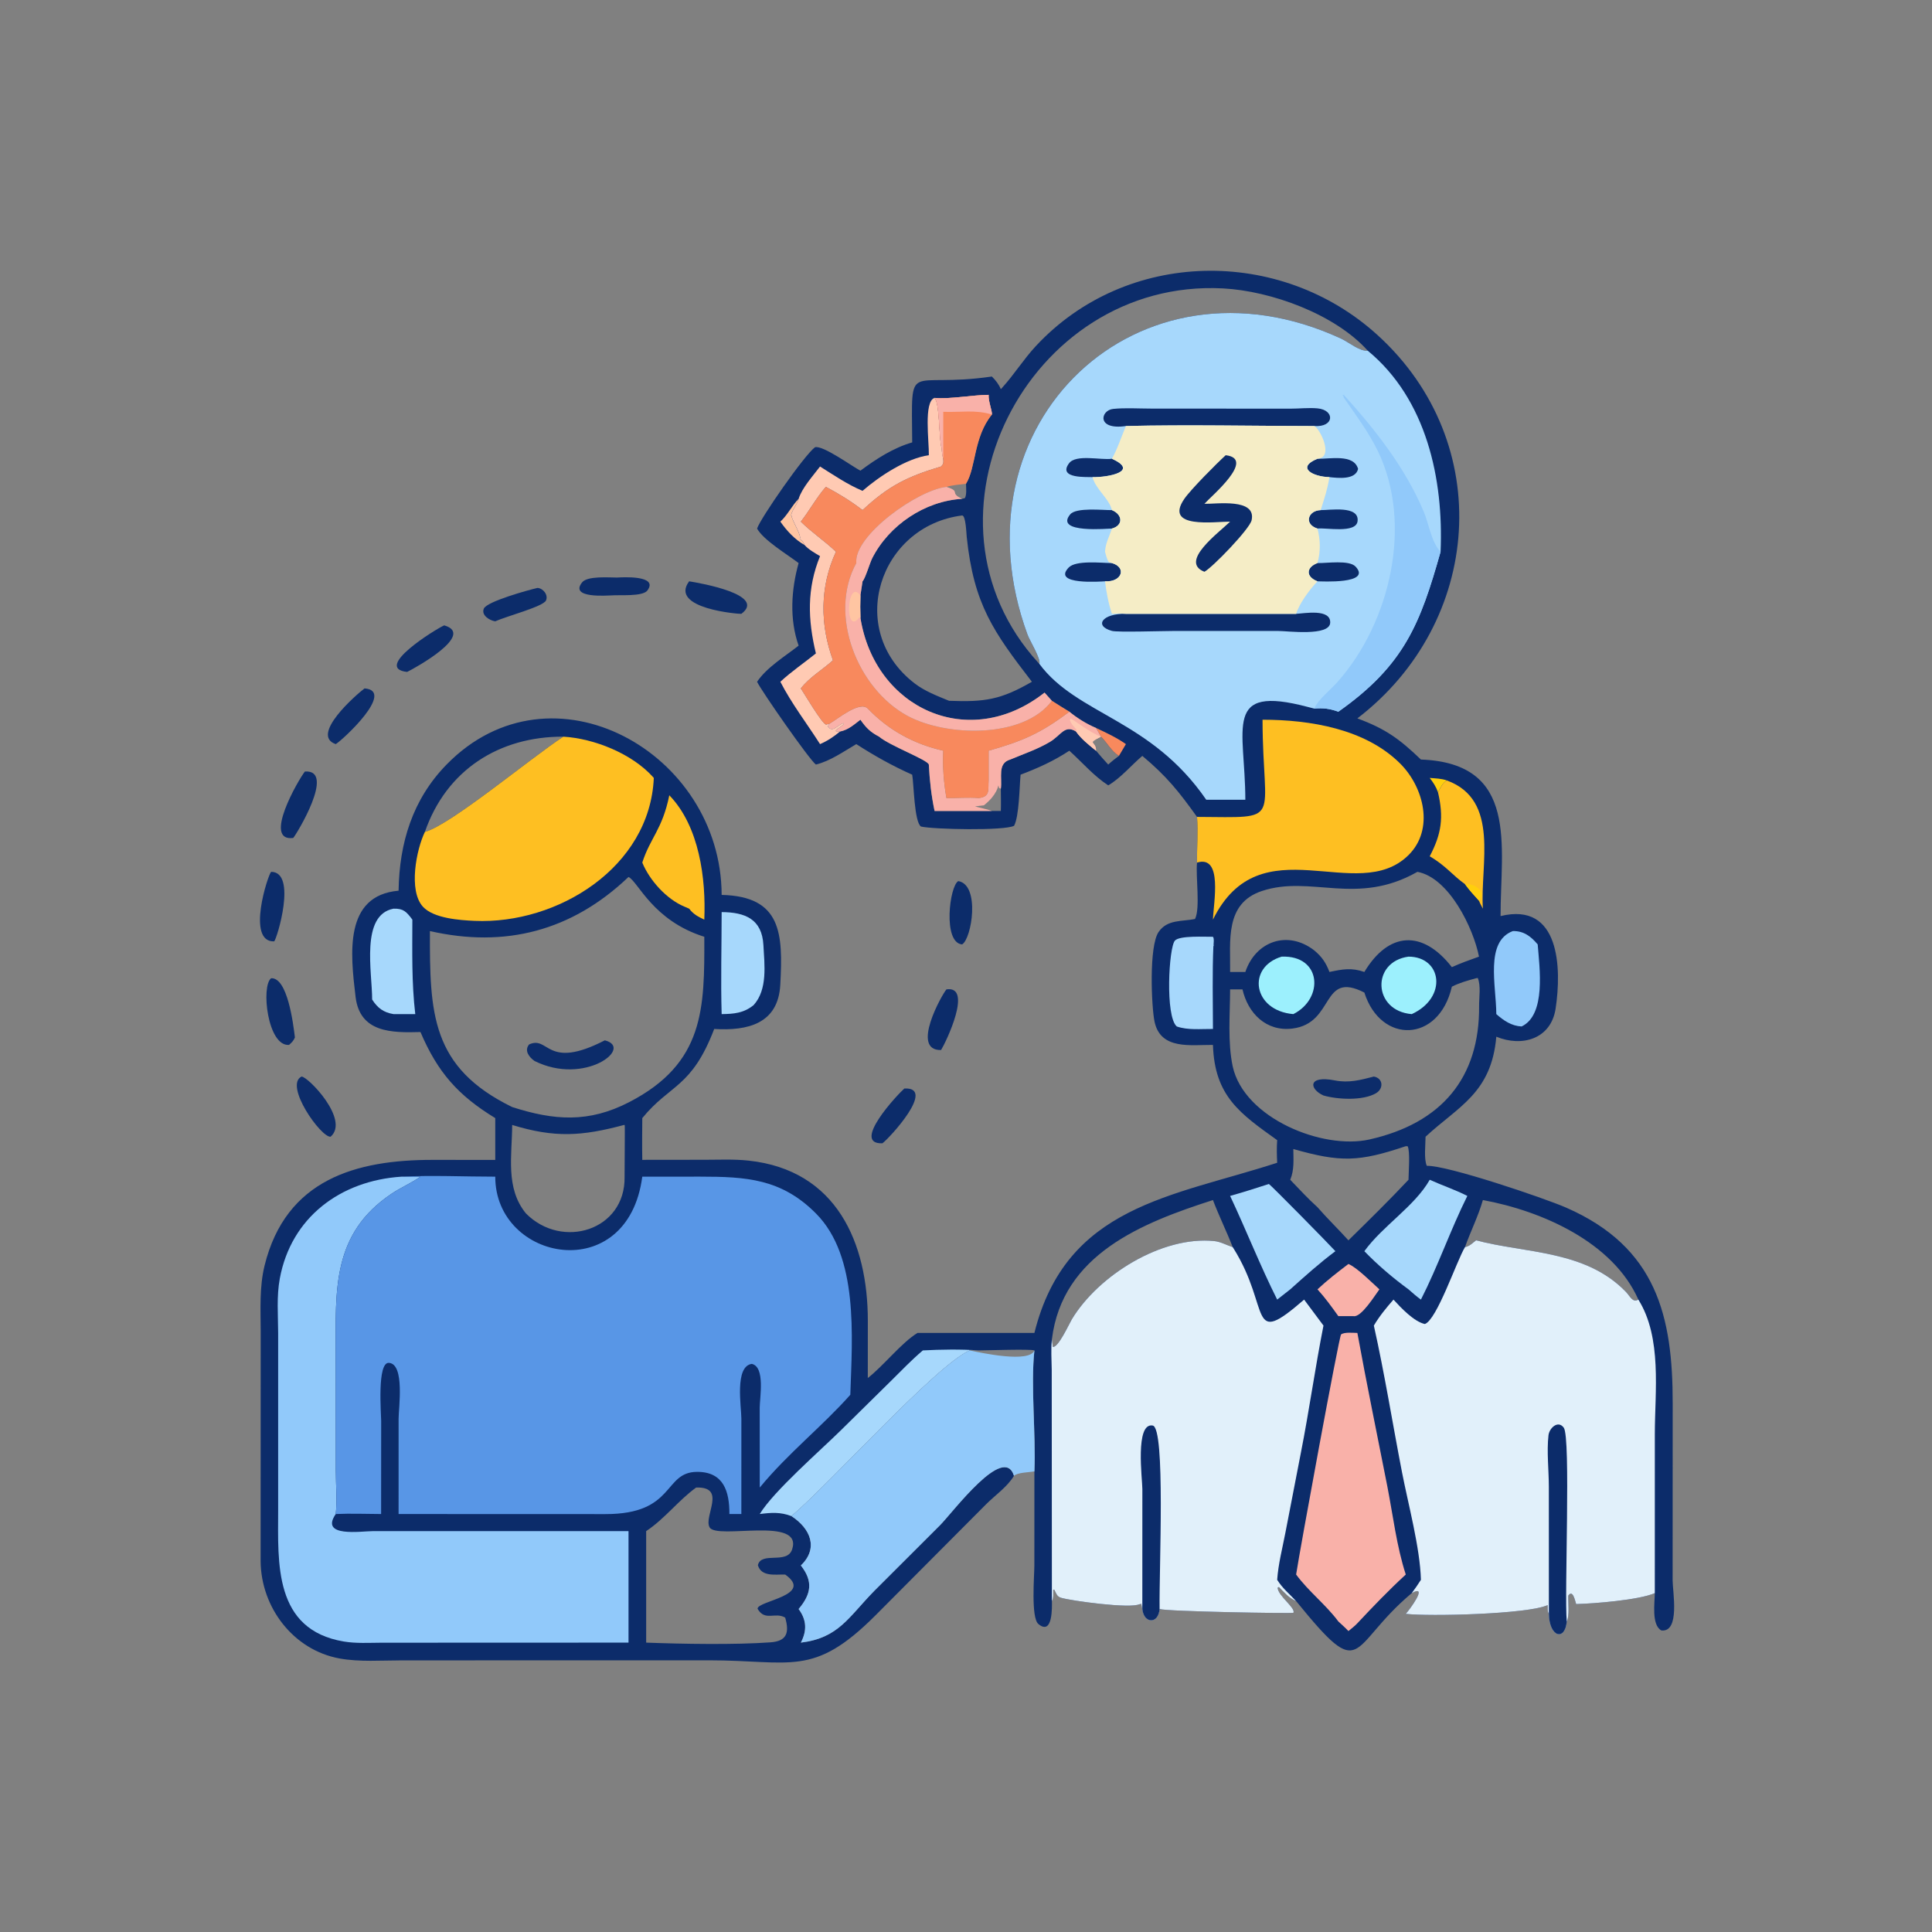<?xml version="1.0" encoding="utf-8" ?>
<svg xmlns="http://www.w3.org/2000/svg" xmlns:xlink="http://www.w3.org/1999/xlink" width="512" height="512">
	<rect width="100%" height="100%" fill="#808080" stroke="none"/>
	<path fill="#0C2C6A" d="M253.963 233.499C259.811 234.516 257.526 248.765 254.973 250.277C249.784 249.859 251.636 234.719 253.963 233.499Z"/>
	<path fill="#0C2C6A" d="M250.819 262.196C257.93 261.133 250.651 276.273 249.392 278.27C241.236 278.455 249.643 263.533 250.819 262.196Z"/>
	<path fill="#0C2C6A" d="M96.606 182.434C104.888 183.054 90.902 196.024 88.98 197.198C82.083 194.856 94.334 184.139 96.606 182.434Z"/>
	<path fill="#0C2C6A" d="M239.668 288.462C248.201 288.044 235.776 301.561 233.856 302.981C225.451 303.302 237.887 290.005 239.668 288.462Z"/>
	<path fill="#0C2C6A" d="M182.632 154.053C185.469 154.508 203.271 157.59 196.467 162.673C196.069 162.756 177.19 161.332 182.632 154.053Z"/>
	<path fill="#0C2C6A" d="M142.44 155.805C143.937 155.892 145.359 157.67 144.69 159.141C143.957 160.753 134.121 163.34 131.249 164.654C129.823 164.476 127.442 163.05 128.228 161.273C129.064 159.379 140.143 156.324 142.44 155.805Z"/>
	<path fill="#0C2C6A" d="M163.542 153.057C164.633 152.995 174.655 152.332 171.572 156.48C170.325 158.159 164.107 157.607 162.059 157.787C161.231 157.782 150.732 158.705 154.278 154.32C155.689 152.574 161.417 153.06 163.542 153.057Z"/>
	<path fill="#0C2C6A" d="M117.712 165.729C126.165 168.128 109.944 177.067 107.893 178.067C98.66 177.081 115.581 166.648 117.712 165.729Z"/>
	<path fill="#0C2C6A" d="M79.903 285.298C81.617 285.281 92.772 296.785 87.611 301.243C85.078 301.494 75.228 287.642 79.903 285.298Z"/>
	<path fill="#0C2C6A" d="M71.855 259.244C76.198 259.011 77.715 271.299 78.154 274.938C77.791 275.836 77.313 276.274 76.596 276.912C70.878 277.349 69.135 261.262 71.855 259.244Z"/>
	<path fill="#0C2C6A" d="M71.855 231.046C78.827 231.059 73.367 248.869 72.66 249.477C65.169 249.71 71.046 231.706 71.855 231.046Z"/>
	<path fill="#0C2C6A" d="M80.796 204.466C89.166 203.854 78.401 221.363 77.705 222.067C69.526 223.128 79.064 206.648 80.796 204.466Z"/>
	<path fill="#0C2C6A" d="M265.23 103.135L265.555 102.781C268.745 99.281 271.235 95.238 274.477 91.747C298.466 65.91 339.278 65.322 365.086 88.818C396.513 117.431 392.82 165 359.717 190.383C367.196 193.141 370.882 195.837 376.559 201.284C402.634 202.248 397.643 224.244 397.666 242.771C413.461 238.91 413.858 256.682 412.257 267.277C411.022 275.448 403.222 277.517 396.538 274.732C395.245 289.712 386.469 293.195 377.787 301.243C377.785 303.228 377.306 307.245 378.127 308.961C383.448 308.757 409.279 317.517 415.025 320.026C439.064 330.525 443.304 348.906 443.278 371.904L443.262 418.848C443.262 421.762 445.293 432.687 440.258 432.081C437.606 430.575 438.529 424.697 438.54 422.194C434.41 424.022 422.33 424.989 417.694 425.09C417.385 424.136 416.811 421.15 415.616 422.848C415.54 424.569 415.99 428.312 415.207 429.701C414.784 434.951 410.575 433.956 410.468 427.685C410.051 427.081 410.168 426.102 410.14 425.361C405.06 427.783 378.637 428.424 372.545 427.685C373.491 426.676 378.667 419.714 374.132 422.194L373.959 422.337C357.117 436.557 361.634 446.627 343.486 424.302C341.606 423.516 340.305 422.017 338.927 420.578L338.59 420.738C338.613 422.856 343.477 426.176 342.754 427.412C342.086 427.623 309.315 427.079 307.305 426.407C306.973 430.523 303.086 430.272 302.73 426.407C302.561 425.886 302.592 425.434 302.395 424.925L302.126 425.189L301.99 425.114C299.649 426.394 283.831 424.234 281.146 423.416C280.033 423.078 279.9 422.192 279.371 421.262L279.116 421.306C279.085 422.253 279.253 423.497 278.761 424.302C278.787 425.639 279.069 433.583 275.191 430.39C273.168 428.724 274.117 417.536 274.117 414.886L274.128 389.94C272.791 390.182 269.655 390.203 268.713 391.105C266.952 394.036 263.765 396.215 261.364 398.608L231.93 428.167C215.499 444.586 209.726 440.003 187.886 440L106.529 440.017C101.142 440.017 95.297 440.475 90.004 439.515C77.744 437.29 69.179 426.008 69.066 413.746L69.09 352.806C69.072 347.021 68.72 341.054 70.115 335.392C75.757 312.484 94.457 307.362 114.648 307.381L131.249 307.39L131.249 296.308C121.413 290.319 115.971 284.168 111.428 273.499C103.775 273.719 95.368 273.68 94.231 264.179C92.863 252.752 91.114 237.312 105.629 236.043C105.822 223.384 109.334 211.828 118.353 202.607C146.159 174.178 191.124 199.349 191.245 237.161C207.169 237.536 207.517 247.429 206.784 260.972C206.223 271.337 198.122 273.222 189.274 272.685C183.266 288.378 177.619 287.235 170.212 296.308C170.188 300.002 170.141 303.697 170.212 307.39C170.588 307.38 170.964 307.37 171.34 307.367L186.571 307.354C190.478 307.346 194.471 307.159 198.356 307.573C221.803 310.072 229.973 329.455 229.986 350.002L229.975 365.194C234.245 361.849 238.894 355.841 243.143 353.242L274.128 353.242C282.528 319.451 310.652 317.191 338.466 308.143C338.373 306.128 338.317 304.166 338.466 302.152C328.65 295.12 321.879 290.515 321.444 276.912C315.649 276.853 307.527 278.333 305.956 270.699C305.147 266.767 304.44 250.802 307.037 246.99C309.346 243.6 313.246 244.252 316.691 243.544C318.135 240.688 316.834 232.266 317.224 228.596C317.168 224.566 317.545 220.518 317.224 216.489C312.398 209.763 309.221 205.75 302.73 200.321C299.771 202.825 297.03 206.176 293.695 208.131C289.821 205.606 286.805 202.024 283.384 198.945C279.252 201.676 275.073 203.551 270.466 205.299C270.161 208.47 270.094 216.337 268.746 218.836C266.216 220.208 247.344 219.8 244.073 219.042C242.274 217.844 242.176 207.647 241.742 205.299C236.498 202.967 231.747 200.296 226.929 197.198C223.546 199.171 220.04 201.678 216.221 202.616C214.483 201.346 201.64 182.897 200.634 180.675C203.223 176.841 208.011 173.954 211.643 171.101C209.184 164.124 209.663 156.287 211.643 149.22C208.687 146.961 202.302 143.13 200.634 140.071C201.572 137.246 213.224 120.535 215.983 118.522C218.113 117.949 225.953 123.691 228.02 124.734C232.194 121.63 236.704 118.702 241.742 117.241C241.603 94.616 240.102 103.076 262.856 99.783C263.857 100.774 264.689 101.824 265.23 103.135ZM166.562 232.405C151.509 246.756 133.825 251.274 113.934 246.742C113.878 268.522 114.21 282.856 135.733 293.38C146.86 296.947 155.983 297.628 166.715 292.09C186.713 281.771 186.709 267.222 186.649 248.255C172.982 243.97 169.138 233.659 166.562 232.405ZM259.363 357.873L256.872 357.756L256.995 357.873C248.055 361.79 220.365 392.748 209.733 401.784C214.824 405.098 216.968 410.317 212.236 414.864C215.513 419.035 215.029 422.413 211.643 426.407C213.75 429.271 213.916 432.08 212.236 435.311C222.304 434.066 224.831 428.582 231.733 421.557L249.128 404.185C252.628 400.641 266.054 382.539 268.713 391.105C269.655 390.203 272.791 390.182 274.128 389.94C274.546 379.947 273.113 367.202 274.128 357.873C273.1 357.468 261.597 357.869 259.363 357.873ZM391.17 259.244C388.954 259.851 386.817 260.434 384.759 261.478C381.314 276.412 365.897 276.72 361.568 263.033C349.964 257.13 353.875 271.199 342.467 272.581C335.528 273.422 330.717 268.505 329.271 262.196L325.993 262.196C325.97 268.855 325.304 276.104 326.682 282.622C329.684 296.317 350.474 304.765 362.904 301.974C382.046 297.675 392.155 285.639 391.978 266.532C391.958 264.339 392.482 261.202 391.619 259.165L391.17 259.244ZM247.674 105.448C249.014 106.694 248.816 115.735 249.475 118.511L249.497 118.331C249.607 119.403 249.659 120.541 249.974 121.575C250.062 122.541 250.077 122.955 249.392 123.631C240.421 126.31 235.485 128.764 228.584 135.188C225.563 132.851 222.237 130.807 218.857 129.029C216.366 131.884 214.565 135.257 212.236 138.239C215.137 141.118 218.592 143.366 221.545 146.215C217.265 155.445 217.278 165.469 220.753 174.985C217.926 177.548 214.615 179.404 212.236 182.434C213.21 183.933 217.775 191.633 218.877 192.007L219.773 191.82C221.967 190.583 227.81 185.623 229.975 187.781C235.486 193.518 242.2 197.189 249.974 198.945C249.746 202.899 250.118 207.595 250.819 211.492C253.614 211.529 256.595 211.26 259.363 211.492C262.492 211.14 261.818 209.3 261.997 206.822L261.997 198.945C270.979 196.411 275.89 194.275 283.384 188.607C281.823 187.68 280.297 186.687 278.761 185.72L276.816 183.547C256.841 199.285 231.848 187.804 228.02 163.724C227.951 161.738 227.96 159.773 228.02 157.787L228.584 154.053C229.312 153.326 230.522 149.169 231.14 147.953C235.622 139.137 245.108 132.779 254.973 132.196L255.708 132C256.235 131.038 256.012 129.293 256.006 128.198C258.694 123.88 257.98 115.854 262.856 109.882C262.993 108.925 261.91 106.528 261.997 104.64C257.663 104.677 251.595 105.842 247.674 105.448ZM254.973 136.605C233.029 139.369 223.947 166.882 242.346 181.076C245.08 183.185 248.346 184.412 251.51 185.72C260.938 186.082 265.218 185.446 273.463 180.675C263.34 167.516 258.051 160.225 256.19 142.26C256.103 141.423 255.946 136.578 254.973 136.605ZM184.485 394.211C179.734 397.655 176.197 402.469 171.242 405.759L171.242 435.311C180.611 435.675 194.958 435.917 204.22 435.233C208.457 434.92 209.263 432.754 208.082 428.677C205.361 427.106 202.741 429.763 200.763 426.336C200.677 424.235 215.891 422.811 208.082 417.267C205.527 417.2 201.767 417.96 200.844 414.782C201.756 411.071 208.549 414.643 209.908 410.642C212.961 401.649 189.943 408.133 188.052 404.762C186.402 401.818 192.7 393.959 184.485 394.211ZM375.628 231.046C359.51 240.219 347.427 231.8 334.411 236.125C324.506 239.417 326.114 249.43 325.993 257.581L330.028 257.581C332.727 249.49 341.189 246.402 348.26 251.839C350.278 253.51 351.377 255.11 352.319 257.581C355.782 256.85 358.159 256.388 361.568 257.581C367.981 246.91 376.961 246.302 384.759 256.303C387.116 255.24 389.513 254.375 391.949 253.519C390.477 246.009 384.031 232.601 375.628 231.046ZM275.432 175.927C275.917 174.647 272.894 169.786 272.32 168.224C251.72 112.156 301.713 64.871 355.433 89.752C357.344 90.637 360.373 93.168 362.474 92.944C353.81 83.262 336.851 77.102 324.124 76.432C272.221 73.701 240.121 137.409 275.218 175.697L275.432 175.927ZM165.376 298.125C154.168 301.124 146.997 301.578 135.733 298.125C135.701 306.245 133.88 314.843 139.375 321.568C148.96 331.257 165.75 326.066 165.519 311.91C165.5 310.775 165.64 298.373 165.554 298.15L165.376 298.125ZM372.545 303.752C360.15 307.925 355.292 308.076 342.743 304.503C342.767 307.325 343.033 309.978 341.928 312.653C344.287 315.103 346.615 317.652 349.146 319.923C351.779 322.951 354.664 325.726 357.348 328.701C362.73 323.426 368.102 318.142 373.268 312.653C373.281 310.875 373.744 305.099 373.042 303.768L372.545 303.752ZM278.761 354.95L279.01 356.948C280.456 357.196 283.389 350.721 284.039 349.643C291.101 337.922 307.963 327.475 321.786 328.894C323.477 329.068 325.073 329.979 326.682 330.5C325.052 326.292 323.036 322.241 321.444 318.027C302.702 324.052 281.529 332.364 278.761 354.95ZM219.773 191.82L219.392 192.502C220.631 194.356 222.01 192.007 223.573 191.63L223.617 191.91C222.818 192.795 219.971 194.046 222.609 193.862C224.811 193.426 226.288 192.055 228.02 190.731C229.516 192.879 230.646 194.005 232.972 195.222C235.836 197.658 245.804 201.332 246.151 202.616C246.36 206.793 246.809 210.813 247.674 214.913L262.856 214.913L265.23 214.913C265.305 212.958 265.242 210.986 265.23 209.029C265.661 206.116 264.224 202.292 267.729 201.284C271.227 199.815 274.94 198.571 278.21 196.629C281.241 194.828 282.113 191.981 285.166 193.862C286.584 195.869 288.572 197.407 290.461 198.945C290.514 196.284 287.759 197.236 291.774 195.222L291.774 195.222L290.461 192.915C287.94 191.853 285.499 190.334 283.384 188.607C275.89 194.275 270.979 196.411 261.997 198.945L261.997 206.822C261.818 209.3 262.492 211.14 259.363 211.492C256.595 211.26 253.614 211.529 250.819 211.492C250.118 207.595 249.746 202.899 249.974 198.945C242.2 197.189 235.486 193.518 229.975 187.781C227.81 185.623 221.967 190.583 219.773 191.82ZM392.979 318.027C391.768 322.281 389.714 326.319 388.235 330.5C389.444 330.269 390.221 329.431 391.17 328.701C404.351 332.186 420.292 331.272 430.965 342.446C431.958 343.486 432.658 345.307 434.182 344.409C427.459 329.212 408.676 320.913 392.979 318.027ZM112.601 220.46C119.34 218.668 140.51 200.963 149.287 195.222C132.309 195.16 118.292 204.036 112.601 220.46ZM291.774 195.222C287.759 197.236 290.514 196.284 290.461 198.945C291.493 200.21 292.596 201.409 293.695 202.616C294.595 201.779 295.542 201.052 296.527 200.321C294.542 199.118 293.409 196.847 291.774 195.222Z"/>
	<path fill="#FFCF0C" d="M378.892 206.16C380.404 206.288 381.981 206.309 383.418 206.822C382.185 207.605 381.831 208.695 381.076 209.937C380.56 208.486 379.817 207.364 378.892 206.16Z"/>
	<path fill="#FFC5A2" d="M211.643 132.196C211.233 133.805 210.025 134.894 209.621 136.58L209.733 136.605C210.038 138.353 212.572 141.964 211.928 142.9C212.615 143.214 212.934 143.761 213.222 144.444C210.617 142.962 208.496 140.668 206.802 138.239C208.696 136.519 209.822 134.043 211.643 132.196Z"/>
	<path fill="#F8895D" d="M290.461 192.915C293.18 194.187 295.918 195.463 298.38 197.198L296.527 200.321C294.542 199.118 293.409 196.847 291.774 195.222L291.774 195.222L290.461 192.915Z"/>
	<path fill="#F9B1A9" d="M357.348 334.967C359.602 335.883 363.645 339.981 365.555 341.692C364.379 343.259 360.742 349.178 358.71 348.794L354.676 348.794C352.915 346.34 351.188 343.926 349.146 341.692C351.735 339.269 354.521 337.1 357.348 334.967Z"/>
	<path fill="#9CF0FD" d="M373.268 253.519C382.118 253.532 383.698 264.353 374.132 268.75C363.789 267.907 363.357 254.862 373.268 253.519Z"/>
	<path fill="#9CF0FD" d="M339.656 253.519C350.238 253.112 350.933 264.629 342.743 268.75C332.017 267.833 330.33 256.313 339.656 253.519Z"/>
	<path fill="#91C9FA" d="M400.92 246.742C403.807 246.686 405.685 248.136 407.504 250.277C407.996 256.497 409.762 268.928 403.242 272.025C400.557 271.89 398.49 270.467 396.538 268.75C396.508 261.161 393.494 249.532 400.92 246.742Z"/>
	<path fill="#A7D8FC" d="M321.444 248.255C321.821 248.665 321.602 250.194 321.582 250.809L321.711 250.397L321.567 250.523C321.241 257.881 321.442 265.316 321.444 272.685C318.338 272.65 314.821 273.064 311.86 272.025C308.751 269.372 309.735 251.029 311.372 249.262C312.664 247.868 319.476 248.297 321.444 248.255Z"/>
	<path fill="#A7D8FC" d="M191.245 241.715C197.487 241.753 201.942 243.575 202.313 250.478C202.591 255.665 203.467 262.211 199.722 266.358C197.104 268.496 194.476 268.707 191.245 268.75C190.984 259.768 191.24 250.706 191.245 241.715Z"/>
	<path fill="#FEBF22" d="M383.418 206.822C397.615 212.015 392.207 229.091 392.979 240.806C392.637 240.128 392.2 239.408 391.949 238.696C390.661 237.27 389.358 235.867 388.235 234.304C385 232.036 383.193 229.428 378.892 226.931C382.046 220.935 382.627 216.555 381.076 209.937C381.831 208.695 382.185 207.605 383.418 206.822Z"/>
	<path fill="#FFCF0C" d="M388.235 234.304C390.641 233.989 394.128 236.285 391.949 238.696C390.661 237.27 389.358 235.867 388.235 234.304Z"/>
	<path fill="#A7D8FC" d="M104.29 240.806C106.922 240.745 107.692 241.592 109.281 243.713C109.267 252.088 109.07 260.418 110.05 268.75L104.29 268.75C101.625 268.301 100.093 267.164 98.622 264.894C98.63 257.604 95.481 242.484 104.29 240.806Z"/>
	<path fill="#FEBF22" d="M177.372 210.756C185.353 218.987 187.107 232.898 186.649 243.713C184.98 242.923 183.766 242.295 182.632 240.806L181.711 240.406L181.31 240.239C176.587 238.241 172.139 233.286 170.212 228.596C172.321 222.014 175.544 219.801 177.372 210.756Z"/>
	<path fill="#F9B1A9" d="M219.773 191.82C221.967 190.583 227.81 185.623 229.975 187.781C235.486 193.518 242.2 197.189 249.974 198.945C249.746 202.899 250.118 207.595 250.819 211.492C253.614 211.529 256.595 211.26 259.363 211.492C262.492 211.14 261.818 209.3 261.997 206.822L261.997 198.945C270.979 196.411 275.89 194.275 283.384 188.607C285.499 190.334 287.94 191.853 290.461 192.915L291.774 195.222L291.774 195.222C287.759 197.236 290.514 196.284 290.461 198.945C288.572 197.407 286.584 195.869 285.166 193.862C282.113 191.981 281.241 194.828 278.21 196.629C274.94 198.571 271.227 199.815 267.729 201.284C264.224 202.292 265.661 206.116 265.23 209.029C265.242 210.986 265.305 212.958 265.23 214.913L262.856 214.913L247.674 214.913C246.809 210.813 246.36 206.793 246.151 202.616C245.804 201.332 235.836 197.658 232.972 195.222C230.646 194.005 229.516 192.879 228.02 190.731C226.288 192.055 224.811 193.426 222.609 193.862C219.971 194.046 222.818 192.795 223.617 191.91L223.573 191.63C222.01 192.007 220.631 194.356 219.392 192.502L219.773 191.82ZM260.737 213.425L258.383 213.695C259.832 214.144 261.461 214.367 262.856 214.913L265.23 214.913C265.305 212.958 265.242 210.986 265.23 209.029L264.755 208.81C263.361 203.706 267.256 208.124 260.952 213.252L260.737 213.425Z"/>
	<path fill="#FFCAB3" d="M285.166 193.862L285.258 193.309C284.588 192.565 283.789 191.791 283.532 190.799L283.718 190.453C284.174 190.457 289.169 194.384 291.774 195.222L291.774 195.222C287.759 197.236 290.514 196.284 290.461 198.945C288.572 197.407 286.584 195.869 285.166 193.862Z"/>
	<path fill="#A7D8FC" d="M336.259 313.772C336.74 313.983 352.082 329.583 353.896 331.58C349.72 334.687 345.803 338.22 341.928 341.692L338.466 344.409C333.963 335.454 330.27 326.011 325.993 316.931C329.444 315.966 332.849 314.872 336.259 313.772Z"/>
	<path fill="#A7D8FC" d="M378.892 312.653C382.192 314.147 385.623 315.285 388.859 316.931C384.385 325.912 381.109 335.495 376.559 344.409C375.399 343.581 374.341 342.628 373.268 341.692C369.172 338.701 365.092 335.229 361.568 331.58C366.396 324.886 374.919 319.663 378.892 312.653Z"/>
	<path fill="#A7D8FC" d="M244.56 357.873C249.309 357.62 254.626 357.537 259.363 357.873L256.872 357.756L256.995 357.873C248.055 361.79 220.365 392.748 209.733 401.784C206.791 400.666 204.384 400.851 201.342 401.233C204.973 395.207 217.532 384.286 222.871 379.011L236.065 366.01C238.85 363.266 241.575 360.4 244.56 357.873Z"/>
	<path fill="#FFCAB3" d="M246.151 120.639C246.248 117.156 244.716 106.368 247.674 105.448C249.014 106.694 248.816 115.735 249.475 118.511L249.497 118.331C249.607 119.403 249.659 120.541 249.974 121.575C250.062 122.541 250.077 122.955 249.392 123.631C240.421 126.31 235.485 128.764 228.584 135.188C225.563 132.851 222.237 130.807 218.857 129.029C216.366 131.884 214.565 135.257 212.236 138.239C215.137 141.118 218.592 143.366 221.545 146.215C217.265 155.445 217.278 165.469 220.753 174.985C217.926 177.548 214.615 179.404 212.236 182.434C213.21 183.933 217.775 191.633 218.877 192.007L219.773 191.82L219.392 192.502C220.631 194.356 222.01 192.007 223.573 191.63L223.617 191.91C222.818 192.795 219.971 194.046 222.609 193.862C220.908 195.264 219.349 196.318 217.319 197.198C213.826 191.72 209.77 186.458 206.802 180.675C209.708 177.964 213.121 175.666 216.221 173.161C214.072 164.215 213.791 156.025 217.319 147.386C215.941 146.545 214.299 145.655 213.222 144.444C212.934 143.761 212.615 143.214 211.928 142.9C212.572 141.964 210.038 138.353 209.733 136.605L209.621 136.58C210.025 134.894 211.233 133.805 211.643 132.196C212.53 129.312 215.485 126.063 217.319 123.631C220.951 125.901 224.619 128.429 228.584 130.077C233.031 126.217 240.241 121.454 246.151 120.639Z"/>
	<path fill="#F9B1A9" d="M343.486 417.267C344.429 410.996 354.88 354.042 355.397 353.644C356.282 352.963 358.612 353.229 359.717 353.242C362.179 366.798 364.992 380.297 367.641 393.818C369.158 401.559 370.109 409.76 372.545 417.267C368.087 421.356 363.852 425.77 359.717 430.183C359.02 430.943 358.138 431.587 357.348 432.25C356.516 431.352 355.57 430.538 354.676 429.701C351.337 425.218 346.803 421.776 343.486 417.267Z"/>
	<path fill="#FEBF22" d="M334.585 190.731C347.135 190.741 361.879 193.125 371.123 202.413C377.332 208.652 380.165 219.783 373.274 226.606C359.653 240.093 334.042 218.16 321.444 243.713C321.583 239.252 324.127 226.491 317.224 228.596C317.168 224.566 317.545 220.518 317.224 216.489C340.444 216.615 334.656 218.397 334.585 190.731Z"/>
	<path fill="#F8895D" d="M247.674 105.448C251.595 105.842 257.663 104.677 261.997 104.64C261.91 106.528 262.993 108.925 262.856 109.882C257.98 115.854 258.694 123.88 256.006 128.198C256.012 129.293 256.235 131.038 255.708 132L254.973 132.196C245.108 132.779 235.622 139.137 231.14 147.953C230.522 149.169 229.312 153.326 228.584 154.053L228.02 157.787C227.96 159.773 227.951 161.738 228.02 163.724C231.848 187.804 256.841 199.285 276.816 183.547L278.761 185.72C280.297 186.687 281.823 187.68 283.384 188.607C275.89 194.275 270.979 196.411 261.997 198.945L261.997 206.822C261.818 209.3 262.492 211.14 259.363 211.492C256.595 211.26 253.614 211.529 250.819 211.492C250.118 207.595 249.746 202.899 249.974 198.945C242.2 197.189 235.486 193.518 229.975 187.781C227.81 185.623 221.967 190.583 219.773 191.82L218.877 192.007C217.775 191.633 213.21 183.933 212.236 182.434C214.615 179.404 217.926 177.548 220.753 174.985C217.278 165.469 217.265 155.445 221.545 146.215C218.592 143.366 215.137 141.118 212.236 138.239C214.565 135.257 216.366 131.884 218.857 129.029C222.237 130.807 225.563 132.851 228.584 135.188C235.485 128.764 240.421 126.31 249.392 123.631C250.077 122.955 250.062 122.541 249.974 121.575C249.659 120.541 249.607 119.403 249.497 118.331L249.475 118.511C248.816 115.735 249.014 106.694 247.674 105.448ZM250.819 129.029C243.197 129.83 226.194 141.934 226.929 149.22C219.397 162.976 227.278 182.552 240.49 189.699C250.755 195.251 271.198 195.82 278.761 185.72L276.816 183.547C256.841 199.285 231.848 187.804 228.02 163.724C227.951 161.738 227.96 159.773 228.02 157.787L228.584 154.053C229.312 153.326 230.522 149.169 231.14 147.953C235.622 139.137 245.108 132.779 254.973 132.196L255.708 132C256.235 131.038 256.012 129.293 256.006 128.198C254.305 128.424 252.459 128.537 250.819 129.029Z"/>
	<path fill="#F9B1A9" d="M247.674 105.448C251.595 105.842 257.663 104.677 261.997 104.64C261.91 106.528 262.993 108.925 262.856 109.882C258.68 108.489 254.289 109.334 249.974 109.133L249.974 121.575C249.659 120.541 249.607 119.403 249.497 118.331L249.475 118.511C248.816 115.735 249.014 106.694 247.674 105.448Z"/>
	<path fill="#F9B1A9" d="M250.819 129.029C252.459 128.537 254.305 128.424 256.006 128.198C256.012 129.293 256.235 131.038 255.708 132L254.973 132.196C245.108 132.779 235.622 139.137 231.14 147.953C230.522 149.169 229.312 153.326 228.584 154.053L228.02 157.787C227.96 159.773 227.951 161.738 228.02 163.724C231.848 187.804 256.841 199.285 276.816 183.547L278.761 185.72C271.198 195.82 250.755 195.251 240.49 189.699C227.278 182.552 219.397 162.976 226.929 149.22C226.194 141.934 243.197 129.83 250.819 129.029ZM250.819 129.029C254.835 130.289 251.392 130.536 254.973 132.196L255.708 132C256.235 131.038 256.012 129.293 256.006 128.198C254.305 128.424 252.459 128.537 250.819 129.029Z"/>
	<path fill="#FFC5A2" d="M228.02 163.724L227.686 163.659C223.773 168.823 224.373 152.969 228.02 157.787C227.96 159.773 227.951 161.738 228.02 163.724Z"/>
	<path fill="#0C2C6A" d="M364.085 285.298C366.573 285.74 366.734 288.515 364.624 289.735C361.154 291.744 354.471 291.395 350.735 290.315C346.967 288.632 346.442 284.884 353.781 286.327C357.468 287.052 360.56 286.211 364.085 285.298Z"/>
	<path fill="#FEBF22" d="M149.287 195.222C157.49 195.71 167.489 199.733 173.061 205.925L173.268 206.16C172.23 229.845 147.773 245.007 125.76 244.038C121.835 243.865 114.905 243.381 112.081 240.29C108.161 236 110.358 225.067 112.601 220.46C119.34 218.668 140.51 200.963 149.287 195.222Z"/>
	<path fill="#91C9FA" d="M259.363 357.873C261.597 357.869 273.1 357.468 274.128 357.873C273.113 367.202 274.546 379.947 274.128 389.94C272.791 390.182 269.655 390.203 268.713 391.105C266.054 382.539 252.628 400.641 249.128 404.185L231.733 421.557C224.831 428.582 222.304 434.066 212.236 435.311C213.916 432.08 213.75 429.271 211.643 426.407C215.029 422.413 215.513 419.035 212.236 414.864C216.968 410.317 214.824 405.098 209.733 401.784C220.365 392.748 248.055 361.79 256.995 357.873L256.872 357.756L259.363 357.873ZM259.363 357.873L256.872 357.756L256.995 357.873C260.17 358.558 272.84 361.274 274.128 357.873C273.1 357.468 261.597 357.869 259.363 357.873Z"/>
	<path fill="#0C2C6A" d="M160.281 275.7C168.073 277.654 154.934 287.815 141.644 281.163C140.194 280.14 138.881 278.421 140.215 276.789C145.525 274.34 144.737 283.722 160.281 275.7Z"/>
	<path fill="#91C9FA" d="M166.562 435.311L101.123 435.335C97.828 435.351 94.388 435.567 91.128 435.021C72.484 431.903 73.699 414.15 73.714 400.314L73.714 353.248C73.692 348.47 73.275 343.572 74.146 338.848C77.142 322.595 90.243 312.883 106.396 311.829C108.077 311.871 109.747 311.871 111.428 311.829C109.021 313.529 106.277 314.67 103.83 316.306C87.897 326.957 88.964 341.906 88.97 358.654L88.992 389.64C88.996 393.407 89.388 397.516 88.98 401.233C84.632 407.524 95.761 405.768 98.772 405.767L166.562 405.759L166.562 435.311Z"/>
	<path fill="#E1F0FA" d="M278.761 354.95L279.01 356.948C280.456 357.196 283.389 350.721 284.039 349.643C291.101 337.922 307.963 327.475 321.786 328.894C323.477 329.068 325.073 329.979 326.682 330.5L326.87 330.795C336.97 346.887 330.523 357.485 345.604 344.409L350.735 351.293C348.518 362.495 346.954 373.818 344.742 385.021L340.647 406.167C339.849 410.304 338.759 414.458 338.466 418.667C339.911 420.964 341.675 422.359 343.486 424.302C341.606 423.516 340.305 422.017 338.927 420.578L338.59 420.738C338.613 422.856 343.477 426.176 342.754 427.412C342.086 427.623 309.315 427.079 307.305 426.407C306.973 430.523 303.086 430.272 302.73 426.407C302.561 425.886 302.592 425.434 302.395 424.925L302.126 425.189L301.99 425.114C299.649 426.394 283.831 424.234 281.146 423.416C280.033 423.078 279.9 422.192 279.371 421.262L279.116 421.306C279.085 422.253 279.253 423.497 278.761 424.302L278.719 363.042C278.69 360.387 278.473 357.586 278.761 354.95Z"/>
	<path fill="#0C2C6A" d="M302.73 426.407L302.738 394.605C302.738 392.033 300.745 376.926 305.484 377.781C308.906 378.399 307.15 415.872 307.305 426.407C306.973 430.523 303.086 430.272 302.73 426.407Z"/>
	<path fill="#E1F0FA" d="M391.17 328.701C404.351 332.186 420.292 331.272 430.965 342.446C431.958 343.486 432.658 345.307 434.182 344.409C440.509 354.497 438.556 368.757 438.545 380.036L438.54 422.194C434.41 424.022 422.33 424.989 417.694 425.09C417.385 424.136 416.811 421.15 415.616 422.848C415.54 424.569 415.99 428.312 415.207 429.701C414.784 434.951 410.575 433.956 410.468 427.685C410.051 427.081 410.168 426.102 410.14 425.361C405.06 427.783 378.637 428.424 372.545 427.685C373.491 426.676 378.667 419.714 374.132 422.194C375.002 421.052 375.782 419.873 376.559 418.667C376.327 410.158 373.193 398.658 371.548 390.171C369.038 377.225 366.958 364.162 364.085 351.293C365.575 348.772 367.367 346.609 369.284 344.409C371.229 346.532 374.699 350.249 377.597 350.878C380.805 349.76 386.017 334.182 388.235 330.5C389.444 330.269 390.221 329.431 391.17 328.701Z"/>
	<path fill="#0C2C6A" d="M410.468 427.685L410.459 393.973C410.454 389.622 409.872 384.658 410.365 380.367C410.589 378.424 412.899 376.293 414.41 378.345C416.319 380.934 414.542 422.47 415.207 429.701C414.784 434.951 410.575 433.956 410.468 427.685Z"/>
	<path fill="#5896E6" d="M170.212 311.829L185.55 311.821C197.727 311.832 207.086 312.344 216.27 321.617C227.574 333.03 225.849 354.101 225.343 369.63C217.796 378.11 208.929 385.023 201.342 394.211L201.33 373.066C201.329 370.434 202.846 362.261 199.237 361.444C194.621 362.083 196.471 372.819 196.472 375.954L196.467 401.233L193.296 401.233C193.323 395.259 191.774 390.035 184.732 390.059C175.704 390.089 179.053 401.293 160.415 401.252L105.629 401.233L105.632 375.945C105.63 373.209 107.324 361.462 103.067 361.172C99.877 360.955 101.019 374.763 101.017 376.568L100.999 401.233C97.011 401.218 92.961 401.053 88.98 401.233C89.388 397.516 88.996 393.407 88.992 389.64L88.97 358.654C88.964 341.906 87.897 326.957 103.83 316.306C106.277 314.67 109.021 313.529 111.428 311.829C109.747 311.871 108.077 311.871 106.396 311.829C114.607 311.418 123.017 311.832 131.249 311.829C131.224 334.333 166.36 341.043 170.212 311.829Z"/>
	<path fill="#A7D8FC" d="M275.432 175.927C275.917 174.647 272.894 169.786 272.32 168.224C251.72 112.156 301.713 64.871 355.433 89.752C357.344 90.637 360.373 93.168 362.474 92.944C378.059 105.781 382.595 127.001 381.768 146.215C376.408 165.142 372.257 176.214 354.676 188.607C352.372 187.776 350.698 187.583 348.26 187.781L346.554 187.339C323.959 181.374 329.987 192.82 330.028 211.947L319.67 211.947C304.957 190.552 285.462 189.481 275.432 175.927Z"/>
	<path fill="#0C2C6A" d="M349.146 121.575C352.327 121.686 358.786 120.195 359.907 124.275C359.206 127.244 354.577 126.682 352.319 126.444C347.982 126.355 343.347 123.942 349.146 121.575Z"/>
	<path fill="#0C2C6A" d="M349.996 135.188C352.363 135.23 360.257 133.869 359.773 138.106C359.391 141.457 351.328 139.78 349.146 140.071C345.479 138.937 346.595 135.291 349.996 135.188Z"/>
	<path fill="#0C2C6A" d="M349.146 149.22C351.625 149.279 357.554 148.334 359.252 150.161C363.617 154.859 350.111 154.059 349.146 154.053C345.945 152.823 346.159 150.306 349.146 149.22Z"/>
	<path fill="#0C2C6A" d="M294.668 140.071C293.991 140.027 279.312 141.495 283.615 136.315C285.199 134.408 292.212 135.218 294.668 135.188C297.545 136.362 297.71 139.249 294.668 140.071Z"/>
	<path fill="#0C2C6A" d="M294.668 121.575C302.045 124.914 293.716 126.536 289.506 126.444C288.456 126.339 280.161 126.986 283.306 122.777C285.165 120.289 291.788 122.002 294.668 121.575Z"/>
	<path fill="#0C2C6A" d="M294.668 149.22C298.619 150.341 297.373 154.304 292.84 154.053C291.902 154.099 278.654 155.127 283.223 150.393C285.14 148.406 291.903 149.201 294.668 149.22Z"/>
	<path fill="#0C2C6A" d="M343.486 162.673C345.65 162.562 352.648 161.241 352.519 165.007C352.392 168.707 341.12 167.203 338.72 167.213L310.928 167.215C308.219 167.215 296.16 167.6 294.686 167.2C289.832 165.885 292.093 162.532 298.38 162.673L343.486 162.673Z"/>
	<path fill="#0C2C6A" d="M298.38 112.9C290.519 114.056 291.61 108.707 295.011 108.363C298.227 108.039 301.707 108.28 304.941 108.278L341.925 108.302C344.296 108.303 346.78 108.012 349.134 108.219C353.771 108.626 353.726 113.287 348.26 112.9C331.661 112.896 314.968 112.501 298.38 112.9Z"/>
	<path fill="#91C9FA" d="M348.26 187.781C349.372 185.334 352.616 182.796 354.432 180.753C368.353 165.096 374.561 138.991 365.157 119.565C362.713 114.517 359.203 109.846 356.022 105.236L356.176 104.556L356.284 104.622L355.759 104.686L355.77 104.577L355.959 104.98L356.186 104.719C364.528 113.932 372.433 124.042 377.302 135.574C378.631 138.722 379.359 143.796 381.768 146.215C376.408 165.142 372.257 176.214 354.676 188.607C352.372 187.776 350.698 187.583 348.26 187.781Z"/>
	<path fill="#F5EDC6" d="M298.38 112.9C314.968 112.501 331.661 112.896 348.26 112.9C349.761 113.455 353.644 121.266 349.146 121.575C343.347 123.942 347.982 126.355 352.319 126.444C351.682 130.101 351.066 131.756 349.996 135.188C346.595 135.291 345.479 138.937 349.146 140.071C349.936 143.153 349.99 146.136 349.146 149.22C346.159 150.306 345.945 152.823 349.146 154.053C347.143 156.149 344.341 159.885 343.486 162.673L298.38 162.673C297.162 162.542 295.892 162.644 294.668 162.673C293.724 159.836 293.218 157.015 292.84 154.053C297.373 154.304 298.619 150.341 294.668 149.22L293.863 148.98C293.311 148.207 293.108 147.12 292.84 146.215C293 143.911 293.812 142.56 294.533 140.471L294.668 140.071C297.71 139.249 297.545 136.362 294.668 135.188C293.952 132.117 290.514 129.877 289.506 126.444C293.716 126.536 302.045 124.914 294.668 121.575C296.155 118.943 297.187 115.698 298.38 112.9Z"/>
	<path fill="#0C2C6A" d="M324.823 120.639C332.927 121.577 320.947 131.506 319.184 133.512C322.29 133.612 333.004 131.926 331.69 137.871C331.179 140.181 321.363 150.341 319.184 151.526C312.419 148.873 322.948 141.213 325.993 138.239C322.005 138.214 308.336 140.261 313.852 132.209C315.553 129.726 322.431 122.809 324.823 120.639Z"/>
</svg>
